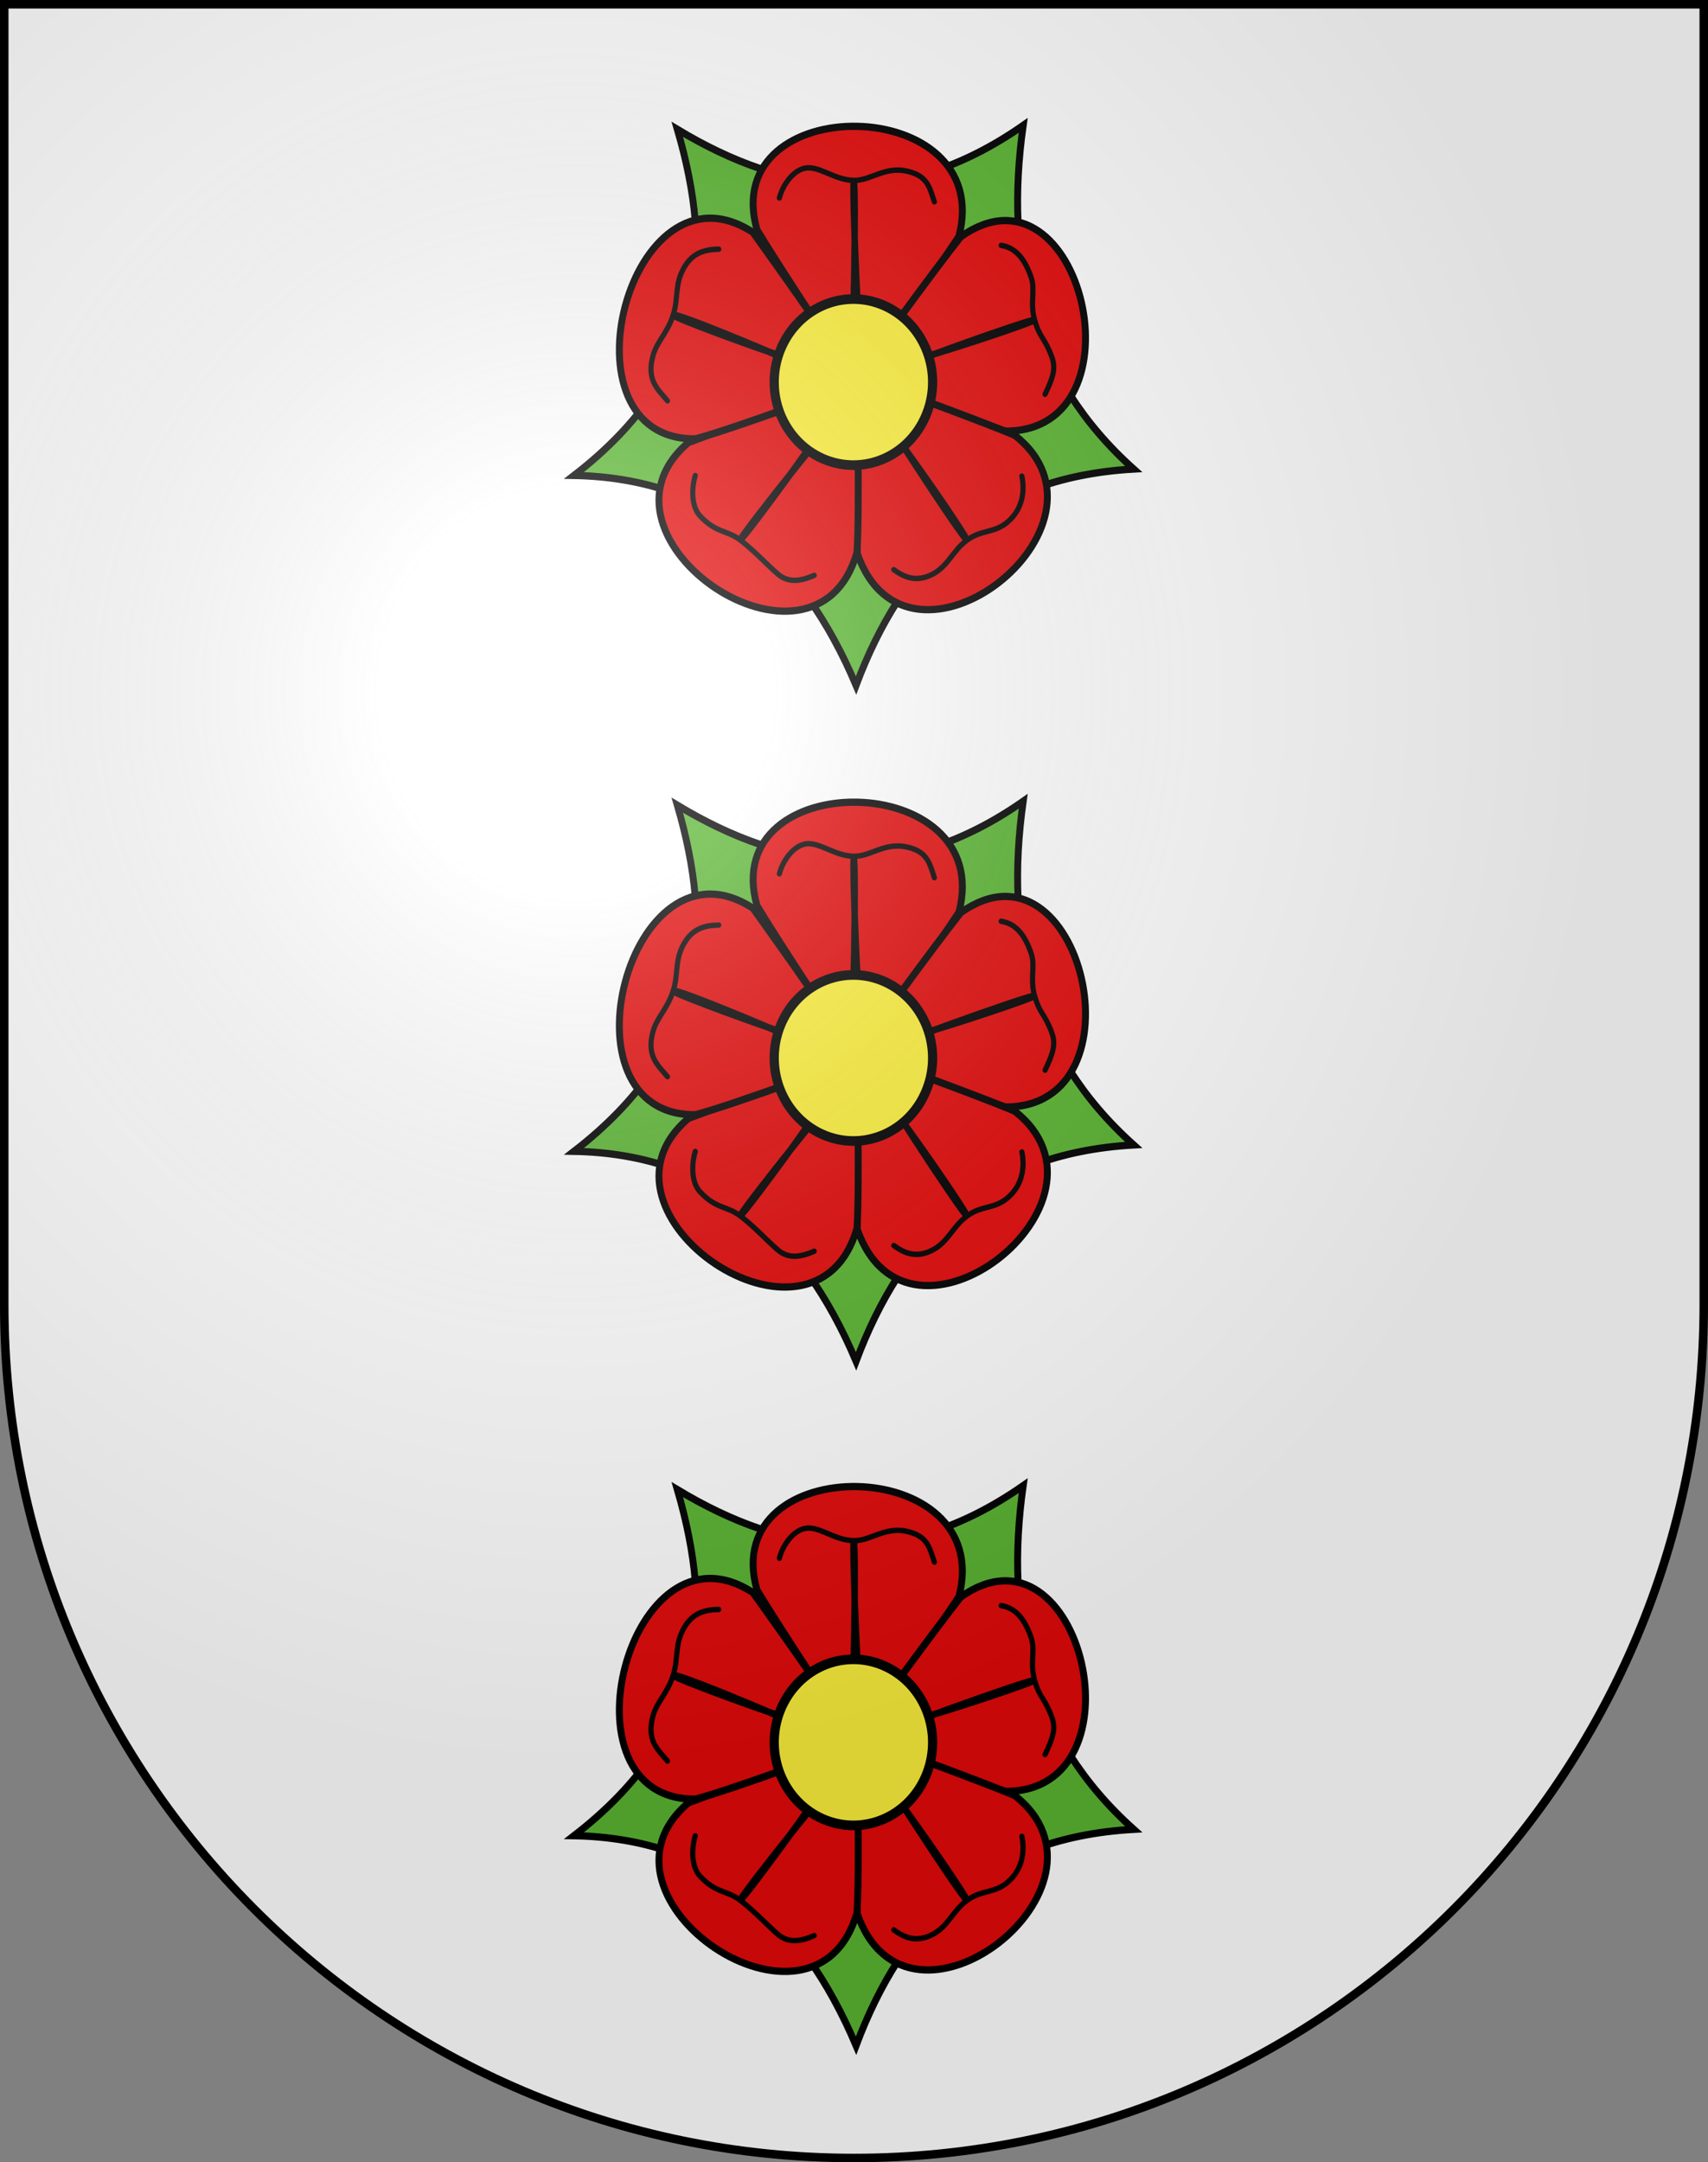 <?xml version="1.0" encoding="UTF-8" standalone="no"?>
<svg
   xmlns:dc="http://purl.org/dc/elements/1.1/"
   xmlns:cc="http://creativecommons.org/ns#"
   xmlns:rdf="http://www.w3.org/1999/02/22-rdf-syntax-ns#"
   xmlns:svg="http://www.w3.org/2000/svg"
   xmlns="http://www.w3.org/2000/svg"
   xmlns:xlink="http://www.w3.org/1999/xlink"
   xmlns:sodipodi="http://sodipodi.sourceforge.net/DTD/sodipodi-0.dtd"
   xmlns:inkscape="http://www.inkscape.org/namespaces/inkscape"
   height="763"
   width="603"
   version="1.0"
   id="svg20"
   sodipodi:version="0.32"
   inkscape:version="0.46"
   sodipodi:docname="Lurtigen-coat of arms.svg"
   sodipodi:docbase="C:\Users\Camilo\Documents\Escudos de Suiza"
   inkscape:output_extension="org.inkscape.output.svg.inkscape">
  <rect width="100%" height="100%" fill="#808080" stroke="none"/>
  <defs
     id="defs29">
    <inkscape:perspective
       sodipodi:type="inkscape:persp3d"
       inkscape:vp_x="0 : 381.5 : 1"
       inkscape:vp_y="0 : 1000 : 0"
       inkscape:vp_z="603 : 381.5 : 1"
       inkscape:persp3d-origin="301.5 : 254.33333 : 1"
       id="perspective5149" />
    <linearGradient
       id="linearGradient2893">
      <stop
         style="stop-color:#ffffff;stop-opacity:0.314;"
         offset="0"
         id="stop2895" />
      <stop
         id="stop2897"
         offset="0.19"
         style="stop-color:#ffffff;stop-opacity:0.251;" />
      <stop
         style="stop-color:#6b6b6b;stop-opacity:0.125;"
         offset="0.6"
         id="stop2901" />
      <stop
         style="stop-color:#000000;stop-opacity:0.125;"
         offset="1"
         id="stop2899" />
    </linearGradient>
    <radialGradient
       inkscape:collect="always"
       xlink:href="#linearGradient2893"
       id="radialGradient3236"
       gradientUnits="userSpaceOnUse"
       gradientTransform="matrix(1.215,1.531577e-24,1.464684e-23,1.267,-839.192,-490.489)"
       cx="858.042"
       cy="579.933"
       fx="858.042"
       fy="579.933"
       r="300" />
    <inkscape:perspective
       id="perspective5197"
       inkscape:persp3d-origin="372.04724 : 350.78739 : 1"
       inkscape:vp_z="744.09448 : 526.18109 : 1"
       inkscape:vp_y="0 : 1000 : 0"
       inkscape:vp_x="0 : 526.18109 : 1"
       sodipodi:type="inkscape:persp3d" />
  </defs>
  <sodipodi:namedview
     inkscape:window-height="720"
     inkscape:window-width="1280"
     inkscape:pageshadow="2"
     inkscape:pageopacity="0.0"
     guidetolerance="10.0"
     gridtolerance="10.0"
     objecttolerance="10.0"
     borderopacity="1.0"
     bordercolor="#666666"
     pagecolor="#ffffff"
     id="base"
     inkscape:zoom="0.47449367"
     inkscape:cx="180.19465"
     inkscape:cy="451.45917"
     inkscape:window-x="-8"
     inkscape:window-y="-8"
     inkscape:current-layer="layer2"
     showgrid="true"
     showguides="true"
     inkscape:guide-bbox="true">
    <inkscape:grid
       type="xygrid"
       id="grid5151"
       visible="true"
       enabled="true" />
  </sodipodi:namedview>
  <g
     inkscape:groupmode="layer"
     id="layer1"
     inkscape:label="Fond écu"
     style="display:inline"
     sodipodi:insensitive="true">
    <path
       id="path1899"
       d="M 1.5,1.5 L 1.5,460.368 C 1.5,626.678 135.815,761.5 301.5,761.5 C 467.185,761.5 601.5,626.678 601.5,460.368 L 601.5,1.5 L 1.5,1.5 z"
       style="fill:#ffffff;fill-opacity:1" />
  </g>
  <g
     inkscape:groupmode="layer"
     id="layer2"
     inkscape:label="Meubles"
     style="display:inline"
     sodipodi:insensitive="true">
    <g
       style="display:inline"
       transform="matrix(0.813,0,0,0.852,69.741,37.798)"
       id="g3750">
      <path
         sodipodi:type="arc"
         style="fill:none;fill-opacity:1;stroke:#333333;stroke-width:1;stroke-linecap:round;stroke-linejoin:round;stroke-miterlimit:4;stroke-dasharray:none;stroke-opacity:1"
         id="path3752"
         sodipodi:cx="480"
         sodipodi:cy="390"
         sodipodi:rx="50"
         sodipodi:ry="50"
         d="M 530,390 A 50,50 0 1 1 430,390 A 50,50 0 1 1 530,390 z"
         inkscape:r_cx="true"
         inkscape:r_cy="true"
         transform="matrix(0.279,0,0,0.279,150.922,5.106)" />
      <path
         sodipodi:type="arc"
         style="fill:none;fill-opacity:1;stroke:#333333;stroke-width:1;stroke-linecap:round;stroke-linejoin:round;stroke-miterlimit:4;stroke-dasharray:none;stroke-opacity:1"
         id="path3754"
         sodipodi:cx="480"
         sodipodi:cy="390"
         sodipodi:rx="295"
         sodipodi:ry="295"
         d="M 775,390 A 295,295 0 1 1 185,390 A 295,295 0 1 1 775,390 z"
         inkscape:r_cx="true"
         inkscape:r_cy="true"
         transform="matrix(0.279,0,0,0.279,150.922,5.106)" />
      <path
         style="fill:#5ab532;fill-opacity:1;stroke:#000000;stroke-width:3;stroke-linecap:round;stroke-linejoin:miter;marker-start:none;stroke-miterlimit:4;stroke-dasharray:none;stroke-opacity:1"
         d="M 358.541,7.575 C 350.35,63.079 362.101,111.935 406.509,149.907 C 341.145,153.449 306.002,188.585 285.961,239.508 C 262.115,185.787 223.458,153.645 163.492,152.553 C 221.777,109.587 223.947,60.386 208.348,9.21 C 255.683,36.418 305.028,43.183 358.541,7.575 z"
         id="path3756"
         sodipodi:nodetypes="cccccc"
         inkscape:r_cx="true"
         inkscape:r_cy="true" />
      <path
         inkscape:r_cy="true"
         inkscape:r_cx="true"
         style="fill:#e20909;fill-opacity:1;stroke:#000000;stroke-width:3;stroke-linecap:round;stroke-linejoin:miter;stroke-miterlimit:4;stroke-dasharray:none;stroke-opacity:1"
         d="M 330.626,53.547 C 321.765,66.223 287.154,115.498 285.988,113.987 C 282.912,110.002 252.042,65.34 242.929,50.782 C 225.76,-7.434 346.842,-6.121 330.626,53.547 z"
         id="path3758"
         sodipodi:nodetypes="cscc" />
      <path
         sodipodi:nodetypes="cscc"
         id="path3760"
         d="M 350.89,134.218 C 336.022,129.685 283.555,115.74 284.631,114.164 C 287.471,110.007 320.408,66.847 331.437,53.681 C 383.797,18.395 412.221,134.201 350.89,134.218 z"
         style="fill:#e20909;fill-opacity:1;stroke:#000000;stroke-width:3;stroke-linecap:round;stroke-linejoin:miter;stroke-miterlimit:4;stroke-dasharray:none;stroke-opacity:1"
         inkscape:r_cx="true"
         inkscape:r_cy="true" />
      <path
         inkscape:r_cy="true"
         inkscape:r_cx="true"
         style="fill:#e20909;fill-opacity:1;stroke:#000000;stroke-width:3;stroke-linecap:round;stroke-linejoin:miter;stroke-miterlimit:4;stroke-dasharray:none;stroke-opacity:1"
         d="M 286.461,184.786 C 286.179,169.322 285.014,111.135 286.846,111.672 C 291.677,113.088 338.952,129.495 354.882,135.917 C 404.803,173.361 308.461,245.369 286.461,184.786 z"
         id="path3762"
         sodipodi:nodetypes="cscc" />
      <path
         sodipodi:nodetypes="cscc"
         id="path3764"
         d="M 213.137,138.944 C 227.757,133.898 286.259,111.588 286.315,113.496 C 286.461,118.528 287.553,167.275 286.369,184.409 C 268.155,245.033 164.74,178.15 213.137,138.944 z"
         style="fill:#e20909;fill-opacity:1;stroke:#000000;stroke-width:3;stroke-linecap:round;stroke-linejoin:miter;stroke-miterlimit:4;stroke-dasharray:none;stroke-opacity:1"
         inkscape:r_cx="true"
         inkscape:r_cy="true" />
      <path
         inkscape:r_cy="true"
         inkscape:r_cx="true"
         style="fill:#e20909;fill-opacity:1;stroke:#000000;stroke-width:3;stroke-linecap:round;stroke-linejoin:miter;stroke-miterlimit:4;stroke-dasharray:none;stroke-opacity:1"
         d="M 241.204,51.889 C 250.52,64.234 287.447,113.768 285.649,114.411 C 280.908,116.105 232.843,133.242 216.181,137.411 C 155.187,137.902 187.65,18.558 241.204,51.889 z"
         id="path3766"
         sodipodi:nodetypes="cscc" />
      <path
         inkscape:r_cy="true"
         inkscape:r_cx="true"
         style="fill:#e20909;fill-opacity:1;stroke:#000000;stroke-width:2.793;stroke-linecap:round;stroke-linejoin:round;stroke-miterlimit:4;stroke-dasharray:none;stroke-opacity:1"
         d="M 206.788,86.296 C 206.788,87.413 279.044,112.972 282.396,110.458 C 285.468,107.944 285.838,31.268 285,31.268 C 284.162,31.268 286.964,106.153 289.478,108.946 C 291.992,112.019 363.492,89.089 363.213,88.251 C 362.933,87.413 292.32,110.885 290.924,114.237 C 289.806,117.589 333.045,179.592 333.883,179.033 C 334.721,178.475 291.778,118.756 287.588,119.035 C 284.096,119.035 235.279,178.195 235.838,179.033 C 236.676,179.592 282.782,120.095 281.385,116.743 C 280.268,113.391 207.905,84.899 207.346,86.296 L 206.788,86.296 z"
         id="path3768"
         sodipodi:nodetypes="czzzzzzzzzzc" />
      <path
         sodipodi:type="arc"
         style="fill:#fcef3c;fill-opacity:1;stroke:#000000;stroke-width:15.911;stroke-linecap:butt;stroke-miterlimit:4;stroke-dasharray:none;stroke-opacity:1"
         id="path3770"
         sodipodi:cx="480"
         sodipodi:cy="390"
         sodipodi:rx="137"
         sodipodi:ry="137"
         d="M 617,390 A 137,137 0 1 1 343,390 A 137,137 0 1 1 617,390 z"
         inkscape:r_cx="true"
         inkscape:r_cy="true"
         transform="matrix(0.251,0,0,0.251,164.33,16)" />
      <path
         sodipodi:nodetypes="cszsc"
         inkscape:r_cy="true"
         inkscape:r_cx="true"
         id="path3772"
         d="M 252.658,37.644 C 254.266,31.611 259.665,24.772 265.836,25.146 C 271.632,25.498 277.347,30.245 285.091,30.359 C 292.834,30.472 299.23,23.49 310.432,27.156 C 317.082,29.333 318.038,33.631 319.969,39.236"
         style="fill:none;fill-opacity:0.75;fill-rule:evenodd;stroke:#000000;stroke-width:2.235;stroke-linecap:round;stroke-linejoin:miter;stroke-miterlimit:4;stroke-dasharray:none;stroke-opacity:1" />
      <path
         style="fill:none;fill-opacity:0.75;fill-rule:evenodd;stroke:#000000;stroke-width:2.235;stroke-linecap:round;stroke-linejoin:miter;stroke-miterlimit:4;stroke-dasharray:none;stroke-opacity:1"
         d="M 348.964,57.271 C 355.499,58.261 359.29,63.099 361.973,70.461 C 363.961,75.916 361.295,81.036 363.58,88.435 C 365.865,95.834 367.556,94.966 370.839,103.076 C 372.864,108.079 371.635,111.704 368.029,118.94"
         id="path3774"
         inkscape:r_cx="true"
         inkscape:r_cy="true"
         sodipodi:nodetypes="cszsc" />
      <path
         style="fill:none;fill-opacity:0.75;fill-rule:evenodd;stroke:#000000;stroke-width:2.235;stroke-linecap:round;stroke-linejoin:miter;stroke-miterlimit:4;stroke-dasharray:none;stroke-opacity:1"
         d="M 357.965,152.829 C 359.009,157.642 359.112,165.867 351.77,171.833 C 345.964,176.552 340.438,174.91 334.107,179.37 C 327.776,183.829 325.965,190.179 319.016,193.534 C 312.315,196.77 307.186,194.969 302.33,191.569"
         id="path3776"
         inkscape:r_cx="true"
         inkscape:r_cy="true"
         sodipodi:nodetypes="cszsc" />
      <path
         style="fill:none;fill-opacity:0.75;fill-rule:evenodd;stroke:#000000;stroke-width:2.235;stroke-linecap:round;stroke-linejoin:miter;stroke-miterlimit:4;stroke-dasharray:none;stroke-opacity:1"
         d="M 267.795,193.927 C 262.134,196.293 256.69,197.272 251.917,193.342 C 247.435,189.651 242.293,184.244 236.095,179.6 C 229.898,174.957 225.451,176.68 218.26,169.374 C 214.474,165.527 214.402,158.269 216.135,152.6"
         id="path3778"
         inkscape:r_cx="true"
         inkscape:r_cy="true"
         sodipodi:nodetypes="cszsc" />
      <path
         style="fill:none;fill-opacity:0.75;fill-rule:evenodd;stroke:#000000;stroke-width:2.235;stroke-linecap:round;stroke-linejoin:miter;stroke-miterlimit:4;stroke-dasharray:none;stroke-opacity:1"
         d="M 204.079,121.646 C 200.078,116.993 194.741,113.253 197.842,102.751 C 199.486,97.182 204.005,93.558 206.505,86.228 C 209.006,78.899 206.951,73.457 211.432,66.217 C 215.149,60.211 220.411,58.95 226.338,58.846"
         id="path3780"
         inkscape:r_cx="true"
         inkscape:r_cy="true"
         sodipodi:nodetypes="cszsc" />
    </g>
    <g
       id="g5689"
       transform="matrix(0.813,0,0,0.852,69.741,276.298)"
       style="display:inline">
      <path
         transform="matrix(0.279,0,0,0.279,150.922,5.106)"
         inkscape:r_cy="true"
         inkscape:r_cx="true"
         d="M 530,390 A 50,50 0 1 1 430,390 A 50,50 0 1 1 530,390 z"
         sodipodi:ry="50"
         sodipodi:rx="50"
         sodipodi:cy="390"
         sodipodi:cx="480"
         id="path5691"
         style="fill:none;fill-opacity:1;stroke:#333333;stroke-width:1;stroke-linecap:round;stroke-linejoin:round;stroke-miterlimit:4;stroke-dasharray:none;stroke-opacity:1"
         sodipodi:type="arc" />
      <path
         transform="matrix(0.279,0,0,0.279,150.922,5.106)"
         inkscape:r_cy="true"
         inkscape:r_cx="true"
         d="M 775,390 A 295,295 0 1 1 185,390 A 295,295 0 1 1 775,390 z"
         sodipodi:ry="295"
         sodipodi:rx="295"
         sodipodi:cy="390"
         sodipodi:cx="480"
         id="path5693"
         style="fill:none;fill-opacity:1;stroke:#333333;stroke-width:1;stroke-linecap:round;stroke-linejoin:round;stroke-miterlimit:4;stroke-dasharray:none;stroke-opacity:1"
         sodipodi:type="arc" />
      <path
         inkscape:r_cy="true"
         inkscape:r_cx="true"
         sodipodi:nodetypes="cccccc"
         id="path5695"
         d="M 358.541,7.575 C 350.35,63.079 362.101,111.935 406.509,149.907 C 341.145,153.449 306.002,188.585 285.961,239.508 C 262.115,185.787 223.458,153.645 163.492,152.553 C 221.777,109.587 223.947,60.386 208.348,9.21 C 255.683,36.418 305.028,43.183 358.541,7.575 z"
         style="fill:#5ab532;fill-opacity:1;stroke:#000000;stroke-width:3;stroke-linecap:round;stroke-linejoin:miter;marker-start:none;stroke-miterlimit:4;stroke-dasharray:none;stroke-opacity:1" />
      <path
         sodipodi:nodetypes="cscc"
         id="path5697"
         d="M 330.626,53.547 C 321.765,66.223 287.154,115.498 285.988,113.987 C 282.912,110.002 252.042,65.34 242.929,50.782 C 225.76,-7.434 346.842,-6.121 330.626,53.547 z"
         style="fill:#e20909;fill-opacity:1;stroke:#000000;stroke-width:3;stroke-linecap:round;stroke-linejoin:miter;stroke-miterlimit:4;stroke-dasharray:none;stroke-opacity:1"
         inkscape:r_cx="true"
         inkscape:r_cy="true" />
      <path
         inkscape:r_cy="true"
         inkscape:r_cx="true"
         style="fill:#e20909;fill-opacity:1;stroke:#000000;stroke-width:3;stroke-linecap:round;stroke-linejoin:miter;stroke-miterlimit:4;stroke-dasharray:none;stroke-opacity:1"
         d="M 350.89,134.218 C 336.022,129.685 283.555,115.74 284.631,114.164 C 287.471,110.007 320.408,66.847 331.437,53.681 C 383.797,18.395 412.221,134.201 350.89,134.218 z"
         id="path5699"
         sodipodi:nodetypes="cscc" />
      <path
         sodipodi:nodetypes="cscc"
         id="path5701"
         d="M 286.461,184.786 C 286.179,169.322 285.014,111.135 286.846,111.672 C 291.677,113.088 338.952,129.495 354.882,135.917 C 404.803,173.361 308.461,245.369 286.461,184.786 z"
         style="fill:#e20909;fill-opacity:1;stroke:#000000;stroke-width:3;stroke-linecap:round;stroke-linejoin:miter;stroke-miterlimit:4;stroke-dasharray:none;stroke-opacity:1"
         inkscape:r_cx="true"
         inkscape:r_cy="true" />
      <path
         inkscape:r_cy="true"
         inkscape:r_cx="true"
         style="fill:#e20909;fill-opacity:1;stroke:#000000;stroke-width:3;stroke-linecap:round;stroke-linejoin:miter;stroke-miterlimit:4;stroke-dasharray:none;stroke-opacity:1"
         d="M 213.137,138.944 C 227.757,133.898 286.259,111.588 286.315,113.496 C 286.461,118.528 287.553,167.275 286.369,184.409 C 268.155,245.033 164.74,178.15 213.137,138.944 z"
         id="path5703"
         sodipodi:nodetypes="cscc" />
      <path
         sodipodi:nodetypes="cscc"
         id="path5705"
         d="M 241.204,51.889 C 250.52,64.234 287.447,113.768 285.649,114.411 C 280.908,116.105 232.843,133.242 216.181,137.411 C 155.187,137.902 187.65,18.558 241.204,51.889 z"
         style="fill:#e20909;fill-opacity:1;stroke:#000000;stroke-width:3;stroke-linecap:round;stroke-linejoin:miter;stroke-miterlimit:4;stroke-dasharray:none;stroke-opacity:1"
         inkscape:r_cx="true"
         inkscape:r_cy="true" />
      <path
         sodipodi:nodetypes="czzzzzzzzzzc"
         id="path5707"
         d="M 206.788,86.296 C 206.788,87.413 279.044,112.972 282.396,110.458 C 285.468,107.944 285.838,31.268 285,31.268 C 284.162,31.268 286.964,106.153 289.478,108.946 C 291.992,112.019 363.492,89.089 363.213,88.251 C 362.933,87.413 292.32,110.885 290.924,114.237 C 289.806,117.589 333.045,179.592 333.883,179.033 C 334.721,178.475 291.778,118.756 287.588,119.035 C 284.096,119.035 235.279,178.195 235.838,179.033 C 236.676,179.592 282.782,120.095 281.385,116.743 C 280.268,113.391 207.905,84.899 207.346,86.296 L 206.788,86.296 z"
         style="fill:#e20909;fill-opacity:1;stroke:#000000;stroke-width:2.793;stroke-linecap:round;stroke-linejoin:round;stroke-miterlimit:4;stroke-dasharray:none;stroke-opacity:1"
         inkscape:r_cx="true"
         inkscape:r_cy="true" />
      <path
         transform="matrix(0.251,0,0,0.251,164.33,16)"
         inkscape:r_cy="true"
         inkscape:r_cx="true"
         d="M 617,390 A 137,137 0 1 1 343,390 A 137,137 0 1 1 617,390 z"
         sodipodi:ry="137"
         sodipodi:rx="137"
         sodipodi:cy="390"
         sodipodi:cx="480"
         id="path5709"
         style="fill:#fcef3c;fill-opacity:1;stroke:#000000;stroke-width:15.911;stroke-linecap:butt;stroke-miterlimit:4;stroke-dasharray:none;stroke-opacity:1"
         sodipodi:type="arc" />
      <path
         style="fill:none;fill-opacity:0.75;fill-rule:evenodd;stroke:#000000;stroke-width:2.235;stroke-linecap:round;stroke-linejoin:miter;stroke-miterlimit:4;stroke-dasharray:none;stroke-opacity:1"
         d="M 252.658,37.644 C 254.266,31.611 259.665,24.772 265.836,25.146 C 271.632,25.498 277.347,30.245 285.091,30.359 C 292.834,30.472 299.23,23.49 310.432,27.156 C 317.082,29.333 318.038,33.631 319.969,39.236"
         id="path5711"
         inkscape:r_cx="true"
         inkscape:r_cy="true"
         sodipodi:nodetypes="cszsc" />
      <path
         sodipodi:nodetypes="cszsc"
         inkscape:r_cy="true"
         inkscape:r_cx="true"
         id="path5713"
         d="M 348.964,57.271 C 355.499,58.261 359.29,63.099 361.973,70.461 C 363.961,75.916 361.295,81.036 363.58,88.435 C 365.865,95.834 367.556,94.966 370.839,103.076 C 372.864,108.079 371.635,111.704 368.029,118.94"
         style="fill:none;fill-opacity:0.75;fill-rule:evenodd;stroke:#000000;stroke-width:2.235;stroke-linecap:round;stroke-linejoin:miter;stroke-miterlimit:4;stroke-dasharray:none;stroke-opacity:1" />
      <path
         sodipodi:nodetypes="cszsc"
         inkscape:r_cy="true"
         inkscape:r_cx="true"
         id="path5715"
         d="M 357.965,152.829 C 359.009,157.642 359.112,165.867 351.77,171.833 C 345.964,176.552 340.438,174.91 334.107,179.37 C 327.776,183.829 325.965,190.179 319.016,193.534 C 312.315,196.77 307.186,194.969 302.33,191.569"
         style="fill:none;fill-opacity:0.75;fill-rule:evenodd;stroke:#000000;stroke-width:2.235;stroke-linecap:round;stroke-linejoin:miter;stroke-miterlimit:4;stroke-dasharray:none;stroke-opacity:1" />
      <path
         sodipodi:nodetypes="cszsc"
         inkscape:r_cy="true"
         inkscape:r_cx="true"
         id="path5717"
         d="M 267.795,193.927 C 262.134,196.293 256.69,197.272 251.917,193.342 C 247.435,189.651 242.293,184.244 236.095,179.6 C 229.898,174.957 225.451,176.68 218.26,169.374 C 214.474,165.527 214.402,158.269 216.135,152.6"
         style="fill:none;fill-opacity:0.75;fill-rule:evenodd;stroke:#000000;stroke-width:2.235;stroke-linecap:round;stroke-linejoin:miter;stroke-miterlimit:4;stroke-dasharray:none;stroke-opacity:1" />
      <path
         sodipodi:nodetypes="cszsc"
         inkscape:r_cy="true"
         inkscape:r_cx="true"
         id="path5719"
         d="M 204.079,121.646 C 200.078,116.993 194.741,113.253 197.842,102.751 C 199.486,97.182 204.005,93.558 206.505,86.228 C 209.006,78.899 206.951,73.457 211.432,66.217 C 215.149,60.211 220.411,58.95 226.338,58.846"
         style="fill:none;fill-opacity:0.75;fill-rule:evenodd;stroke:#000000;stroke-width:2.235;stroke-linecap:round;stroke-linejoin:miter;stroke-miterlimit:4;stroke-dasharray:none;stroke-opacity:1" />
    </g>
    <g
       style="display:inline"
       transform="matrix(0.813,0,0,0.852,69.741,517.798)"
       id="g5721">
      <path
         sodipodi:type="arc"
         style="fill:none;fill-opacity:1;stroke:#333333;stroke-width:1;stroke-linecap:round;stroke-linejoin:round;stroke-miterlimit:4;stroke-dasharray:none;stroke-opacity:1"
         id="path5723"
         sodipodi:cx="480"
         sodipodi:cy="390"
         sodipodi:rx="50"
         sodipodi:ry="50"
         d="M 530,390 A 50,50 0 1 1 430,390 A 50,50 0 1 1 530,390 z"
         inkscape:r_cx="true"
         inkscape:r_cy="true"
         transform="matrix(0.279,0,0,0.279,150.922,5.106)" />
      <path
         sodipodi:type="arc"
         style="fill:none;fill-opacity:1;stroke:#333333;stroke-width:1;stroke-linecap:round;stroke-linejoin:round;stroke-miterlimit:4;stroke-dasharray:none;stroke-opacity:1"
         id="path5725"
         sodipodi:cx="480"
         sodipodi:cy="390"
         sodipodi:rx="295"
         sodipodi:ry="295"
         d="M 775,390 A 295,295 0 1 1 185,390 A 295,295 0 1 1 775,390 z"
         inkscape:r_cx="true"
         inkscape:r_cy="true"
         transform="matrix(0.279,0,0,0.279,150.922,5.106)" />
      <path
         style="fill:#5ab532;fill-opacity:1;stroke:#000000;stroke-width:3;stroke-linecap:round;stroke-linejoin:miter;marker-start:none;stroke-miterlimit:4;stroke-dasharray:none;stroke-opacity:1"
         d="M 358.541,7.575 C 350.35,63.079 362.101,111.935 406.509,149.907 C 341.145,153.449 306.002,188.585 285.961,239.508 C 262.115,185.787 223.458,153.645 163.492,152.553 C 221.777,109.587 223.947,60.386 208.348,9.21 C 255.683,36.418 305.028,43.183 358.541,7.575 z"
         id="path5727"
         sodipodi:nodetypes="cccccc"
         inkscape:r_cx="true"
         inkscape:r_cy="true" />
      <path
         inkscape:r_cy="true"
         inkscape:r_cx="true"
         style="fill:#e20909;fill-opacity:1;stroke:#000000;stroke-width:3;stroke-linecap:round;stroke-linejoin:miter;stroke-miterlimit:4;stroke-dasharray:none;stroke-opacity:1"
         d="M 330.626,53.547 C 321.765,66.223 287.154,115.498 285.988,113.987 C 282.912,110.002 252.042,65.34 242.929,50.782 C 225.76,-7.434 346.842,-6.121 330.626,53.547 z"
         id="path5729"
         sodipodi:nodetypes="cscc" />
      <path
         sodipodi:nodetypes="cscc"
         id="path5731"
         d="M 350.89,134.218 C 336.022,129.685 283.555,115.74 284.631,114.164 C 287.471,110.007 320.408,66.847 331.437,53.681 C 383.797,18.395 412.221,134.201 350.89,134.218 z"
         style="fill:#e20909;fill-opacity:1;stroke:#000000;stroke-width:3;stroke-linecap:round;stroke-linejoin:miter;stroke-miterlimit:4;stroke-dasharray:none;stroke-opacity:1"
         inkscape:r_cx="true"
         inkscape:r_cy="true" />
      <path
         inkscape:r_cy="true"
         inkscape:r_cx="true"
         style="fill:#e20909;fill-opacity:1;stroke:#000000;stroke-width:3;stroke-linecap:round;stroke-linejoin:miter;stroke-miterlimit:4;stroke-dasharray:none;stroke-opacity:1"
         d="M 286.461,184.786 C 286.179,169.322 285.014,111.135 286.846,111.672 C 291.677,113.088 338.952,129.495 354.882,135.917 C 404.803,173.361 308.461,245.369 286.461,184.786 z"
         id="path5733"
         sodipodi:nodetypes="cscc" />
      <path
         sodipodi:nodetypes="cscc"
         id="path5735"
         d="M 213.137,138.944 C 227.757,133.898 286.259,111.588 286.315,113.496 C 286.461,118.528 287.553,167.275 286.369,184.409 C 268.155,245.033 164.74,178.15 213.137,138.944 z"
         style="fill:#e20909;fill-opacity:1;stroke:#000000;stroke-width:3;stroke-linecap:round;stroke-linejoin:miter;stroke-miterlimit:4;stroke-dasharray:none;stroke-opacity:1"
         inkscape:r_cx="true"
         inkscape:r_cy="true" />
      <path
         inkscape:r_cy="true"
         inkscape:r_cx="true"
         style="fill:#e20909;fill-opacity:1;stroke:#000000;stroke-width:3;stroke-linecap:round;stroke-linejoin:miter;stroke-miterlimit:4;stroke-dasharray:none;stroke-opacity:1"
         d="M 241.204,51.889 C 250.52,64.234 287.447,113.768 285.649,114.411 C 280.908,116.105 232.843,133.242 216.181,137.411 C 155.187,137.902 187.65,18.558 241.204,51.889 z"
         id="path5737"
         sodipodi:nodetypes="cscc" />
      <path
         inkscape:r_cy="true"
         inkscape:r_cx="true"
         style="fill:#e20909;fill-opacity:1;stroke:#000000;stroke-width:2.793;stroke-linecap:round;stroke-linejoin:round;stroke-miterlimit:4;stroke-dasharray:none;stroke-opacity:1"
         d="M 206.788,86.296 C 206.788,87.413 279.044,112.972 282.396,110.458 C 285.468,107.944 285.838,31.268 285,31.268 C 284.162,31.268 286.964,106.153 289.478,108.946 C 291.992,112.019 363.492,89.089 363.213,88.251 C 362.933,87.413 292.32,110.885 290.924,114.237 C 289.806,117.589 333.045,179.592 333.883,179.033 C 334.721,178.475 291.778,118.756 287.588,119.035 C 284.096,119.035 235.279,178.195 235.838,179.033 C 236.676,179.592 282.782,120.095 281.385,116.743 C 280.268,113.391 207.905,84.899 207.346,86.296 L 206.788,86.296 z"
         id="path5739"
         sodipodi:nodetypes="czzzzzzzzzzc" />
      <path
         sodipodi:type="arc"
         style="fill:#fcef3c;fill-opacity:1;stroke:#000000;stroke-width:15.911;stroke-linecap:butt;stroke-miterlimit:4;stroke-dasharray:none;stroke-opacity:1"
         id="path5741"
         sodipodi:cx="480"
         sodipodi:cy="390"
         sodipodi:rx="137"
         sodipodi:ry="137"
         d="M 617,390 A 137,137 0 1 1 343,390 A 137,137 0 1 1 617,390 z"
         inkscape:r_cx="true"
         inkscape:r_cy="true"
         transform="matrix(0.251,0,0,0.251,164.33,16)" />
      <path
         sodipodi:nodetypes="cszsc"
         inkscape:r_cy="true"
         inkscape:r_cx="true"
         id="path5743"
         d="M 252.658,37.644 C 254.266,31.611 259.665,24.772 265.836,25.146 C 271.632,25.498 277.347,30.245 285.091,30.359 C 292.834,30.472 299.23,23.49 310.432,27.156 C 317.082,29.333 318.038,33.631 319.969,39.236"
         style="fill:none;fill-opacity:0.75;fill-rule:evenodd;stroke:#000000;stroke-width:2.235;stroke-linecap:round;stroke-linejoin:miter;stroke-miterlimit:4;stroke-dasharray:none;stroke-opacity:1" />
      <path
         style="fill:none;fill-opacity:0.75;fill-rule:evenodd;stroke:#000000;stroke-width:2.235;stroke-linecap:round;stroke-linejoin:miter;stroke-miterlimit:4;stroke-dasharray:none;stroke-opacity:1"
         d="M 348.964,57.271 C 355.499,58.261 359.29,63.099 361.973,70.461 C 363.961,75.916 361.295,81.036 363.58,88.435 C 365.865,95.834 367.556,94.966 370.839,103.076 C 372.864,108.079 371.635,111.704 368.029,118.94"
         id="path5745"
         inkscape:r_cx="true"
         inkscape:r_cy="true"
         sodipodi:nodetypes="cszsc" />
      <path
         style="fill:none;fill-opacity:0.75;fill-rule:evenodd;stroke:#000000;stroke-width:2.235;stroke-linecap:round;stroke-linejoin:miter;stroke-miterlimit:4;stroke-dasharray:none;stroke-opacity:1"
         d="M 357.965,152.829 C 359.009,157.642 359.112,165.867 351.77,171.833 C 345.964,176.552 340.438,174.91 334.107,179.37 C 327.776,183.829 325.965,190.179 319.016,193.534 C 312.315,196.77 307.186,194.969 302.33,191.569"
         id="path5747"
         inkscape:r_cx="true"
         inkscape:r_cy="true"
         sodipodi:nodetypes="cszsc" />
      <path
         style="fill:none;fill-opacity:0.75;fill-rule:evenodd;stroke:#000000;stroke-width:2.235;stroke-linecap:round;stroke-linejoin:miter;stroke-miterlimit:4;stroke-dasharray:none;stroke-opacity:1"
         d="M 267.795,193.927 C 262.134,196.293 256.69,197.272 251.917,193.342 C 247.435,189.651 242.293,184.244 236.095,179.6 C 229.898,174.957 225.451,176.68 218.26,169.374 C 214.474,165.527 214.402,158.269 216.135,152.6"
         id="path5749"
         inkscape:r_cx="true"
         inkscape:r_cy="true"
         sodipodi:nodetypes="cszsc" />
      <path
         style="fill:none;fill-opacity:0.75;fill-rule:evenodd;stroke:#000000;stroke-width:2.235;stroke-linecap:round;stroke-linejoin:miter;stroke-miterlimit:4;stroke-dasharray:none;stroke-opacity:1"
         d="M 204.079,121.646 C 200.078,116.993 194.741,113.253 197.842,102.751 C 199.486,97.182 204.005,93.558 206.505,86.228 C 209.006,78.899 206.951,73.457 211.432,66.217 C 215.149,60.211 220.411,58.95 226.338,58.846"
         id="path5751"
         inkscape:r_cx="true"
         inkscape:r_cy="true"
         sodipodi:nodetypes="cszsc" />
    </g>
  </g>
  <g
     inkscape:groupmode="layer"
     id="layer3"
     inkscape:label="Reflet final"
     style="display:inline"
     sodipodi:insensitive="true">
    <path
       style="fill:url(#radialGradient3236);fill-opacity:1"
       d="M 1.5,1.5 L 1.5,460.368 C 1.5,626.679 135.815,761.5 301.5,761.5 C 467.185,761.5 601.5,626.679 601.5,460.368 L 601.5,1.5 L 1.5,1.5 z "
       id="path2346" />
  </g>
  <g
     inkscape:groupmode="layer"
     id="layer4"
     inkscape:label="Contour final"
     style="display:inline"
     sodipodi:insensitive="true">
    <path
       style="fill:none;fill-opacity:1;stroke:#000000;stroke-width:3;stroke-miterlimit:4;stroke-dasharray:none;stroke-opacity:1"
       d="M 1.5,1.5 L 1.5,460.368 C 1.5,626.679 135.815,761.5 301.5,761.5 C 467.185,761.5 601.5,626.679 601.5,460.368 L 601.5,1.5 L 1.5,1.5 z"
       id="path3239" />
  </g>
</svg>
